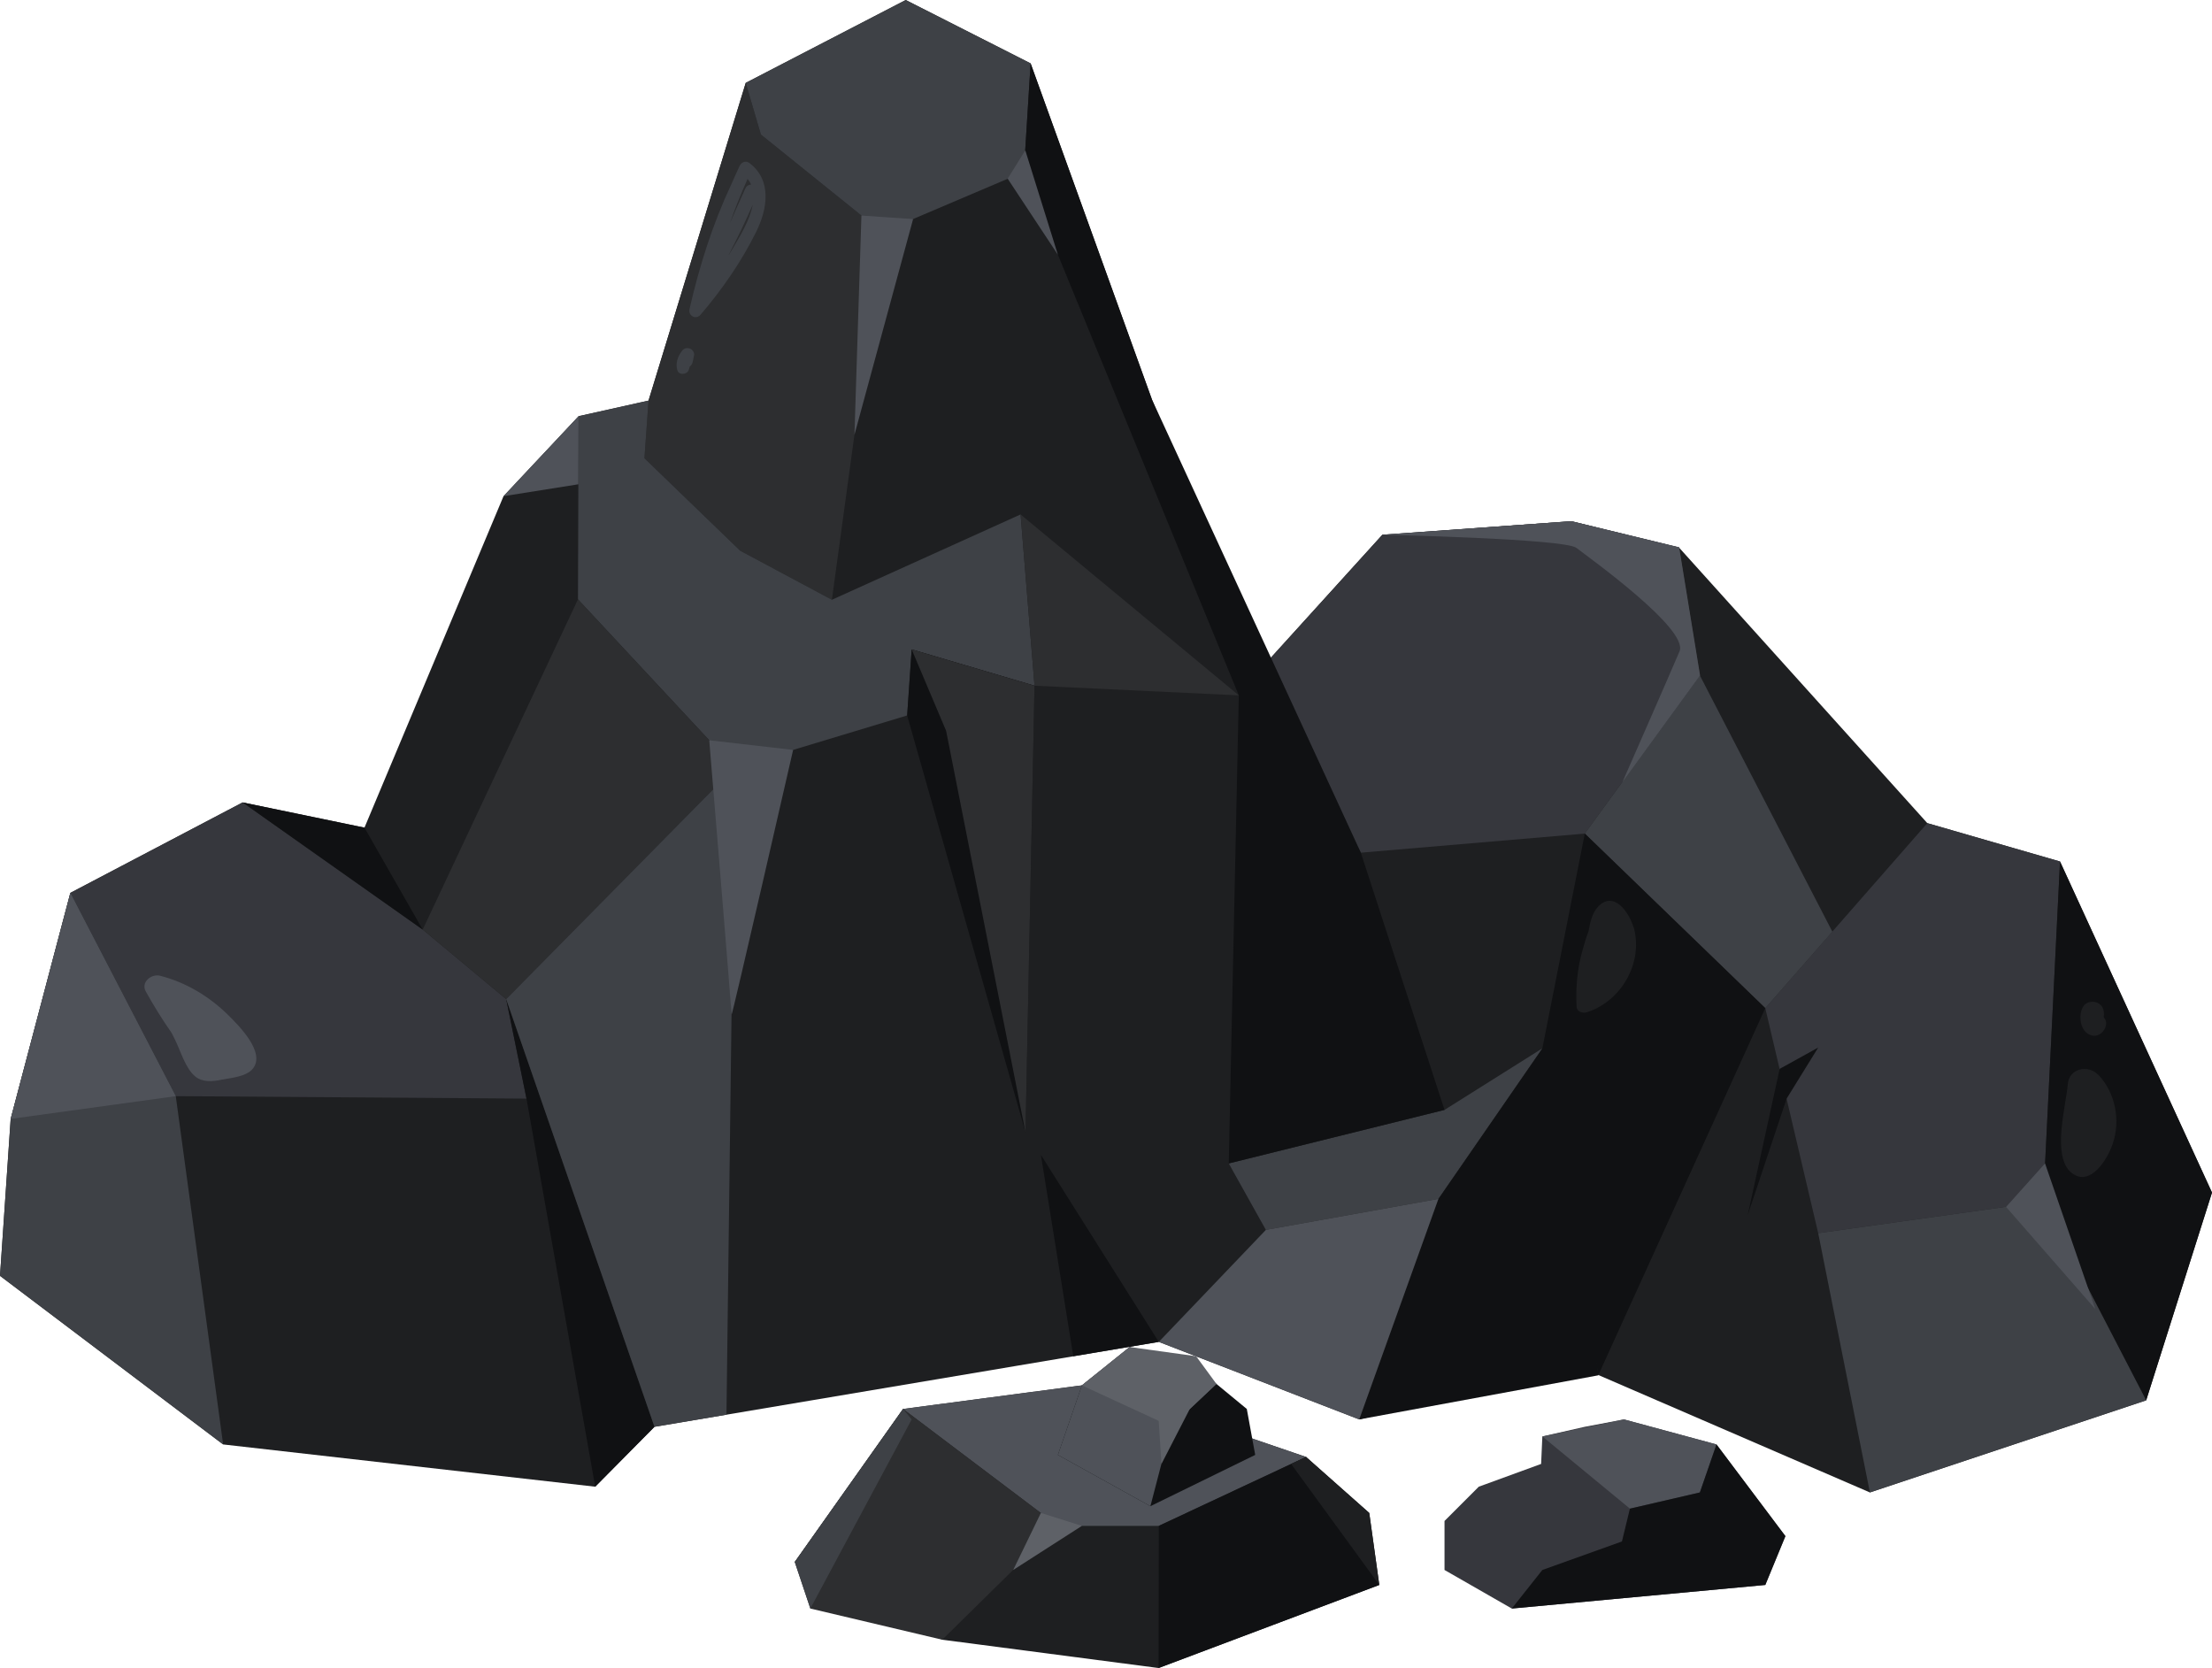<?xml version="1.0" encoding="UTF-8"?> <svg xmlns="http://www.w3.org/2000/svg" id="Layer_2" data-name="Layer 2" viewBox="0 0 107.85 81.32"> <defs> <style> .cls-1 { fill: #5e6167; } .cls-1, .cls-2, .cls-3, .cls-4, .cls-5, .cls-6, .cls-7 { stroke-width: 0px; } .cls-2 { fill: #4f5259; } .cls-3 { fill: #2d2e30; } .cls-4 { fill: #3e4146; } .cls-5 { fill: #36373d; } .cls-6 { fill: #101113; } .cls-7 { fill: #1e1f21; } </style> </defs> <g id="Layer_1-2" data-name="Layer 1"> <g> <polygon class="cls-7" points="100.44 42 93.97 40.13 81.86 26.69 76.61 25.41 67.4 26.07 61.55 32.52 56.17 19.49 50.25 3.09 44.16 0 36.36 4.04 31.62 19.53 28.21 20.29 24.55 24.19 17.77 40.35 11.83 39.12 3.43 43.53 .52 54.55 0 62.2 10.88 70.42 29.02 72.48 31.91 69.56 56.5 65.42 66.27 69.2 76.9 66.59 91.17 72.76 104.64 68.27 107.85 58.14 100.44 42"></polygon> <polygon class="cls-5" points="61.55 32.52 66.35 41.57 77.27 40.64 82.88 32.93 81.86 26.69 76.61 25.41 67.4 26.07 61.55 32.52"></polygon> <polygon class="cls-3" points="31.62 19.53 31.42 22.34 36.09 26.85 40.56 29.24 43.01 11.32 37.1 6.56 36.36 4.04 31.62 19.53"></polygon> <polygon class="cls-4" points="36.36 4.04 37.1 6.56 43.01 11.32 49.92 8.38 50.25 3.09 44.16 0 36.36 4.04"></polygon> <polygon class="cls-4" points="28.21 20.29 28.18 29.22 35.82 37.42 44.23 34.88 44.45 31.66 50.44 33.43 49.76 25.08 40.56 29.24 36.09 26.85 31.42 22.34 31.62 19.53 28.21 20.29"></polygon> <polygon class="cls-6" points="44.23 34.88 50 55.21 50.44 33.43 44.45 31.66 44.23 34.88"></polygon> <polygon class="cls-4" points="59.91 56.72 70.43 54.11 75.2 51.11 70.13 58.45 61.72 59.96 59.91 56.72"></polygon> <path class="cls-6" d="m66.27,69.2l11.66-2.15s-2.1-16.84-2.73-15.93c-.63.91-5.07,7.34-5.07,7.34l-3.86,10.75Z"></path> <polygon class="cls-5" points="93.97 40.13 86.07 49.15 88.65 60.12 99.62 58.58 100.44 42 93.97 40.13"></polygon> <polygon class="cls-5" points="3.43 43.53 8.57 53.44 25.67 53.56 24.68 48.71 20.61 45.32 11.83 39.12 3.43 43.53"></polygon> <polygon class="cls-4" points="77.27 40.64 86.07 49.15 89.34 45.42 82.88 32.93 77.27 40.64"></polygon> <polygon class="cls-6" points="99.62 58.58 104.64 68.27 107.85 58.14 100.44 42 99.62 58.58"></polygon> <polygon class="cls-6" points="56.5 65.42 52.33 66.12 50.75 56.3 56.5 65.42"></polygon> <polygon class="cls-6" points="49.92 8.38 60.4 33.9 59.91 56.72 70.43 54.11 66.35 41.57 56.17 19.49 50.25 3.09 49.92 8.38"></polygon> <polygon class="cls-6" points="75.2 51.11 77.27 40.64 86.07 49.15 77.93 67.04 75.2 51.11"></polygon> <polygon class="cls-3" points="50.44 33.43 49.76 25.08 60.4 33.9 50.44 33.43"></polygon> <polygon class="cls-3" points="35.82 37.42 24.68 48.71 20.61 45.32 28.18 29.22 35.82 37.42"></polygon> <polygon class="cls-6" points="17.77 40.35 20.61 45.32 11.83 39.12 17.77 40.35"></polygon> <polygon class="cls-6" points="29.02 72.48 25.67 53.56 24.68 48.71 31.91 69.56 29.02 72.48"></polygon> <polygon class="cls-3" points="44.45 31.66 46.13 35.63 50 55.21 50.44 33.43 44.45 31.66"></polygon> <polygon class="cls-2" points="24.55 24.19 28.2 23.61 28.21 20.29 24.55 24.19"></polygon> <polygon class="cls-4" points="88.65 60.12 99.62 58.58 104.64 68.27 91.17 72.76 88.65 60.12"></polygon> <polygon class="cls-4" points="35.82 37.42 35.42 68.97 31.91 69.56 24.68 48.71 35.82 37.42"></polygon> <polygon class="cls-4" points="8.57 53.44 10.88 70.42 0 62.2 .52 54.55 3.43 43.53 8.57 53.44"></polygon> <polygon class="cls-2" points=".52 54.55 8.57 53.44 3.43 43.53 .52 54.55"></polygon> <polygon class="cls-2" points="56.5 65.42 61.72 59.96 70.13 58.45 66.27 69.2 56.5 65.42"></polygon> <path class="cls-2" d="m67.4,26.07s8.87.19,9.46.64c.59.46,5.48,3.95,5.03,5.04-.46,1.09-2.79,6.39-2.79,6.39l3.79-5.21-1.02-6.25-5.25-1.27-9.21.66Z"></path> <path class="cls-2" d="m34.58,36.09l4.09.47s-3,13.11-3,12.9c0-.21-1.09-13.37-1.09-13.37Z"></path> <polygon class="cls-2" points="42 10.51 41.66 21.2 44.52 10.68 42 10.51"></polygon> <polygon class="cls-7" points="38.75 76.15 44.03 68.69 53.27 67.47 63.68 71.03 67.25 77.27 56.49 81.32 45.94 79.94 38.75 76.15"></polygon> <polygon class="cls-2" points="44.03 68.69 51.58 74.39 56.5 74.39 63.68 71.03 53.27 67.47 44.03 68.69"></polygon> <polygon class="cls-3" points="51.58 74.39 45.94 79.94 39.51 78.42 38.75 76.15 44.03 68.69 51.58 74.39"></polygon> <polygon class="cls-6" points="56.5 74.39 56.49 81.32 67.25 77.27 66.76 73.76 63.68 71.03 56.5 74.39"></polygon> <polygon class="cls-6" points="51.58 70.93 52.75 67.54 55.08 65.67 59.31 67.47 60.79 68.69 61.2 70.93 56.09 73.43 51.58 70.93"></polygon> <polygon class="cls-2" points="59.31 67.47 57.1 69.55 56.09 73.43 51.58 70.93 52.75 67.54 55.08 65.67 59.31 67.47"></polygon> <polygon class="cls-1" points="50.75 73.76 49.4 76.54 52.75 74.39 50.75 73.76"></polygon> <polygon class="cls-1" points="57.1 69.55 52.75 67.54 55.08 65.67 58.32 66.12 59.31 67.47 57.1 69.55"></polygon> <polygon class="cls-1" points="56.49 69.2 56.63 71.37 58.01 68.69 56.49 69.2"></polygon> <polygon class="cls-4" points="39.51 78.42 44.45 69.2 44.03 68.69 38.75 76.15 39.51 78.42"></polygon> <polygon class="cls-7" points="62.95 71.37 67.25 77.27 66.76 73.76 63.68 71.03 62.95 71.37"></polygon> <polygon class="cls-5" points="75.14 71.37 72.1 72.48 70.43 74.15 70.43 76.54 73.71 78.42 86.07 77.27 87.05 74.89 83.69 70.42 79.18 69.2 77.27 69.56 75.2 70.03 75.14 71.37"></polygon> <polygon class="cls-2" points="75.2 70.03 79.47 73.55 82.88 72.76 83.69 70.42 79.18 69.2 75.2 70.03"></polygon> <polygon class="cls-6" points="79.47 73.55 79.08 75.15 75.2 76.54 73.71 78.42 86.07 77.27 87.05 74.89 83.69 70.42 82.88 72.76 79.47 73.55"></polygon> <path class="cls-4" d="m36.53,7.94c-.18-.13-.39-.02-.47.15-.14.3-.27.6-.41.91-.91,1.94-1.55,3.97-2.03,6.06-.08.34.31.55.54.28,1.05-1.23,1.99-2.58,2.71-4.04.55-1.11.78-2.52-.34-3.36Zm-.19,1.25c-.27.6-.54,1.19-.79,1.79,0,0,0,.01,0,.02.26-.77.57-1.54.9-2.28.07.09.13.18.17.28-.11,0-.22.06-.28.19Zm-.81,3.23c.42-.8.81-1.61,1.17-2.44-.14.77-.65,1.58-.98,2.14-.06.1-.12.2-.18.3Z"></path> <path class="cls-4" d="m33.62,16.99c-.14-.05-.29,0-.37.12-.21.27-.33.62-.22.95.08.25.47.2.55-.02.02-.06.03-.11.05-.17.08-.05.13-.15.15-.25.02-.1.04-.2.06-.3.03-.14-.09-.29-.21-.33Z"></path> <path class="cls-7" d="m79.64,45.2c-.2-.7-.95-1.81-1.72-1-.3.31-.39.78-.47,1.21-.13.33-.22.66-.29.91-.26.91-.34,1.83-.29,2.77.02.25.31.32.5.26,1.69-.54,2.77-2.43,2.28-4.16Z"></path> <path class="cls-7" d="m102.29,52.39c-.49-.5-1.41-.3-1.47.46-.08,1.04-.82,3.58.21,4.35.9.67,1.73-.69,1.98-1.44.39-1.14.13-2.51-.72-3.38Z"></path> <path class="cls-7" d="m102.61,49.66s-.03-.06-.04-.09c0,0,0,0,0-.01,0,0,0,0,0,0,0-.04.01-.08.02-.11,0,0,0,0-.01,0,.01-.22-.07-.43-.29-.55-.23-.12-.58-.07-.72.17-.12.21-.15.41-.13.65.01.15.06.3.13.43.14.27.48.44.77.29.26-.13.45-.49.29-.77Z"></path> <path class="cls-2" d="m11.12,49.48c-.93-.91-2.04-1.58-3.31-1.91-.42-.11-.96.31-.7.77.39.7.81,1.38,1.26,2.02.05.11.11.21.16.32.27.54.51,1.41.99,1.8.35.29.85.25,1.27.16.46-.09,1.2-.14,1.53-.53.66-.8-.69-2.12-1.2-2.63Z"></path> <polygon class="cls-2" points="49.13 8.71 51.58 12.42 49.99 7.33 49.13 8.71"></polygon> <polygon class="cls-2" points="97.81 58.84 102.16 63.82 99.71 56.72 97.81 58.84"></polygon> <polygon class="cls-6" points="86.77 52.11 85.21 59.25 87.11 53.56 88.65 51.07 86.77 52.11"></polygon> </g> </g> </svg> 